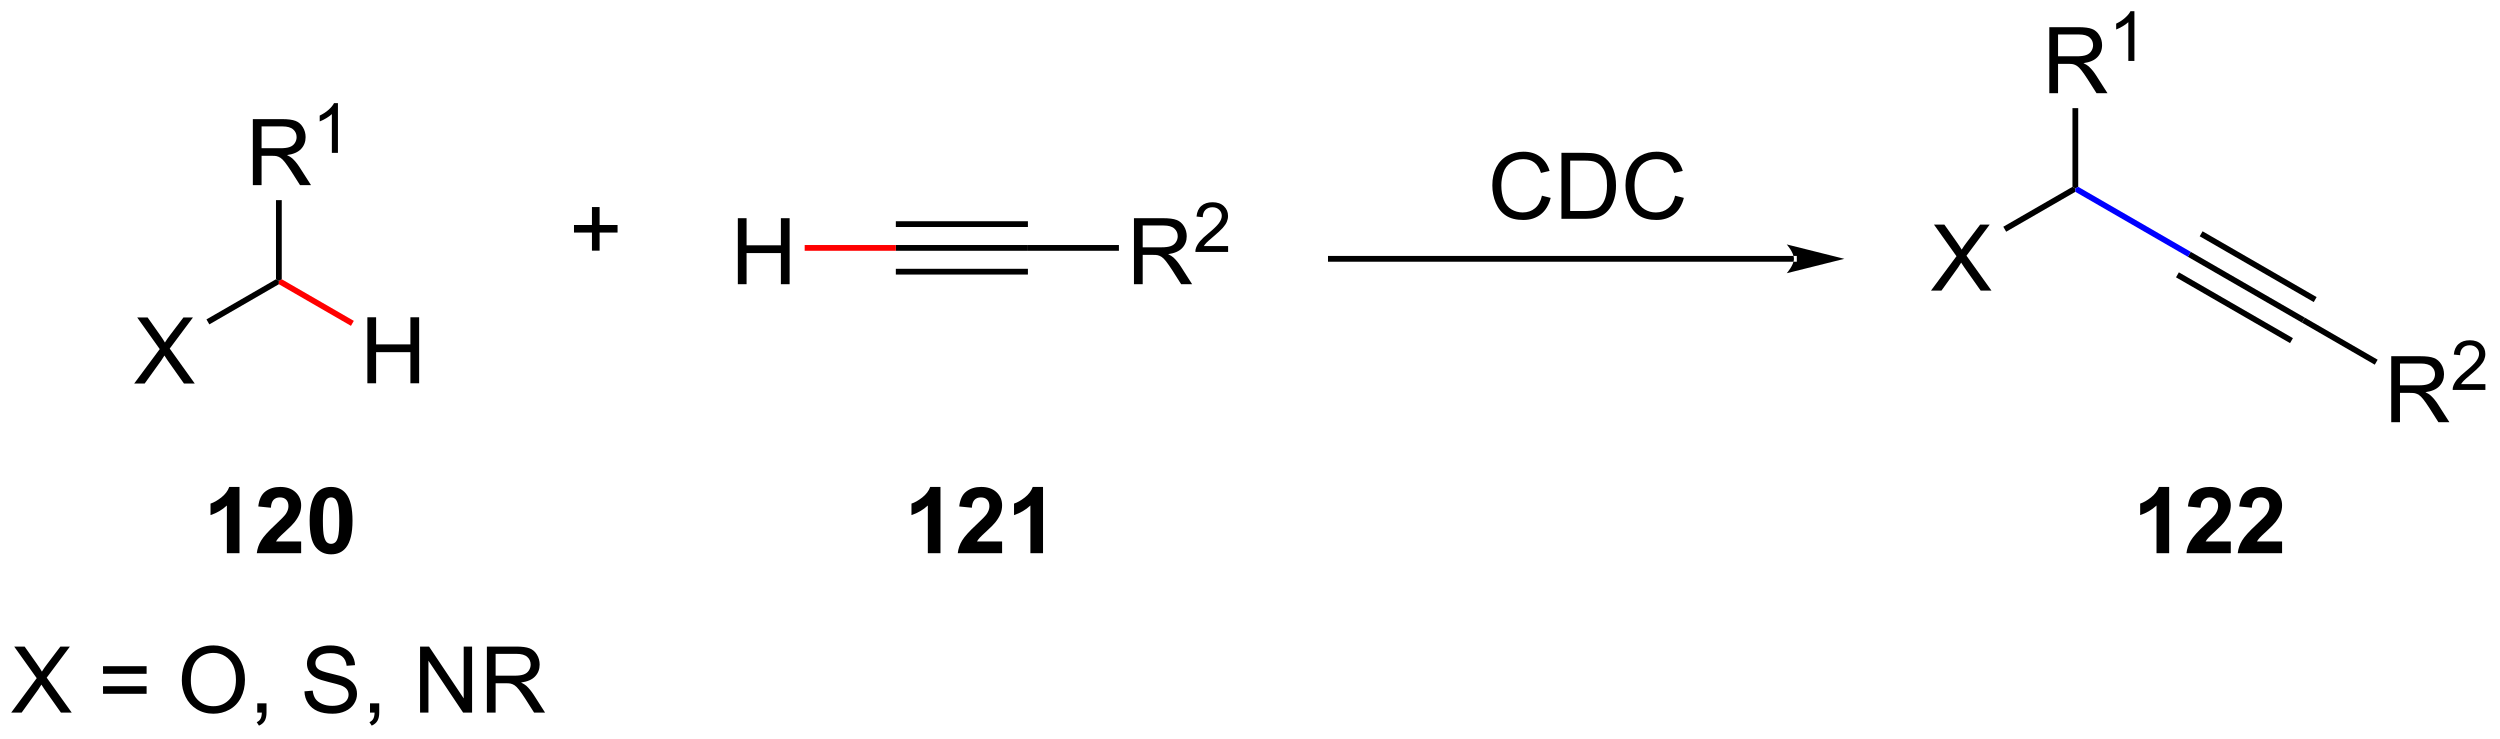 <?xml version="1.0" encoding="UTF-8"?>
<!DOCTYPE svg PUBLIC '-//W3C//DTD SVG 1.0//EN'
          'http://www.w3.org/TR/2001/REC-SVG-20010904/DTD/svg10.dtd'>
<svg stroke-dasharray="none" shape-rendering="auto" xmlns="http://www.w3.org/2000/svg" font-family="'Dialog'" text-rendering="auto" width="595" fill-opacity="1" color-interpolation="auto" color-rendering="auto" preserveAspectRatio="xMidYMid meet" font-size="12px" viewBox="0 0 595 176" fill="black" xmlns:xlink="http://www.w3.org/1999/xlink" stroke="black" image-rendering="auto" stroke-miterlimit="10" stroke-linecap="square" stroke-linejoin="miter" font-style="normal" stroke-width="1" height="176" stroke-dashoffset="0" font-weight="normal" stroke-opacity="1"
><!--Generated by the Batik Graphics2D SVG Generator--><defs id="genericDefs"
  /><g
  ><defs id="defs1"
    ><clipPath clipPathUnits="userSpaceOnUse" id="clipPath1"
      ><path d="M0.683 2.81 L223.499 2.81 L223.499 68.571 L0.683 68.571 L0.683 2.81 Z"
      /></clipPath
      ><clipPath clipPathUnits="userSpaceOnUse" id="clipPath2"
      ><path d="M-1.079 7.019 L-1.079 70.951 L215.542 70.951 L215.542 7.019 Z"
      /></clipPath
    ></defs
    ><g transform="scale(2.667,2.667) translate(-0.683,-2.81) matrix(1.029,0,0,1.029,1.793,-4.409)"
    ><path d="M10.56 40.275 L12.774 37.291 L10.82 34.548 L11.724 34.548 L12.763 36.017 Q13.086 36.473 13.224 36.72 Q13.414 36.408 13.677 36.067 L14.828 34.548 L15.654 34.548 L13.641 37.246 L15.81 40.275 L14.873 40.275 L13.43 38.231 Q13.31 38.056 13.18 37.848 Q12.99 38.16 12.906 38.278 L11.469 40.275 L10.56 40.275 Z" stroke="none" clip-path="url(#clipPath2)"
    /></g
    ><g transform="matrix(2.743,0,0,2.743,2.958,-19.252)"
    ><path d="M17.085 35.165 L16.835 34.732 L22.868 31.247 L23.118 31.391 L23.118 31.68 Z" stroke="none" clip-path="url(#clipPath2)"
    /></g
    ><g transform="matrix(2.743,0,0,2.743,2.958,-19.252)"
    ><path d="M30.797 40.275 L30.797 34.548 L31.555 34.548 L31.555 36.9 L34.531 36.9 L34.531 34.548 L35.289 34.548 L35.289 40.275 L34.531 40.275 L34.531 37.575 L31.555 37.575 L31.555 40.275 L30.797 40.275 Z" stroke="none" clip-path="url(#clipPath2)"
    /></g
    ><g fill="red" transform="matrix(2.743,0,0,2.743,2.958,-19.252)" stroke="red"
    ><path d="M23.118 31.68 L23.118 31.391 L23.368 31.247 L29.622 34.859 L29.372 35.292 Z" stroke="none" clip-path="url(#clipPath2)"
    /></g
    ><g transform="matrix(2.743,0,0,2.743,2.958,-19.252)"
    ><path d="M20.86 23.081 L20.86 17.354 L23.399 17.354 Q24.164 17.354 24.563 17.508 Q24.961 17.662 25.198 18.052 Q25.438 18.443 25.438 18.917 Q25.438 19.526 25.042 19.945 Q24.649 20.362 23.823 20.474 Q24.125 20.62 24.282 20.761 Q24.612 21.065 24.909 21.521 L25.907 23.081 L24.953 23.081 L24.196 21.888 Q23.862 21.373 23.646 21.099 Q23.433 20.826 23.263 20.716 Q23.094 20.607 22.917 20.565 Q22.789 20.537 22.495 20.537 L21.617 20.537 L21.617 23.081 L20.86 23.081 ZM21.617 19.88 L23.245 19.88 Q23.766 19.88 24.058 19.774 Q24.352 19.667 24.503 19.43 Q24.657 19.193 24.657 18.917 Q24.657 18.511 24.36 18.25 Q24.065 17.987 23.43 17.987 L21.617 17.987 L21.617 19.88 Z" stroke="none" clip-path="url(#clipPath2)"
    /></g
    ><g transform="matrix(2.743,0,0,2.743,2.958,-19.252)"
    ><path d="M28.243 20.281 L27.716 20.281 L27.716 16.92 Q27.524 17.101 27.216 17.283 Q26.907 17.465 26.661 17.556 L26.661 17.047 Q27.102 16.837 27.433 16.543 Q27.765 16.246 27.903 15.968 L28.243 15.968 L28.243 20.281 Z" stroke="none" clip-path="url(#clipPath2)"
    /></g
    ><g transform="matrix(2.743,0,0,2.743,2.958,-19.252)"
    ><path d="M23.368 31.247 L23.118 31.391 L22.868 31.247 L22.868 24.381 L23.368 24.381 Z" stroke="none" clip-path="url(#clipPath2)"
    /></g
    ><g transform="matrix(2.743,0,0,2.743,2.958,-19.252)"
    ><path d="M88.11 28.278 L88.11 28.778 L76.65 28.778 L76.65 28.278 ZM88.11 30.341 L76.65 30.341 L76.65 30.841 L88.11 30.841 ZM88.11 26.215 L76.65 26.215 L76.65 26.715 L88.11 26.715 Z" stroke="none" clip-path="url(#clipPath2)"
    /></g
    ><g transform="matrix(2.743,0,0,2.743,2.958,-19.252)"
    ><path d="M97.311 31.678 L97.311 25.951 L99.85 25.951 Q100.616 25.951 101.014 26.105 Q101.413 26.259 101.65 26.649 Q101.889 27.04 101.889 27.514 Q101.889 28.123 101.493 28.543 Q101.1 28.959 100.275 29.071 Q100.577 29.217 100.733 29.358 Q101.064 29.662 101.361 30.118 L102.358 31.678 L101.405 31.678 L100.647 30.485 Q100.314 29.97 100.098 29.696 Q99.884 29.423 99.715 29.313 Q99.546 29.204 99.368 29.162 Q99.241 29.134 98.947 29.134 L98.069 29.134 L98.069 31.678 L97.311 31.678 ZM98.069 28.477 L99.697 28.477 Q100.218 28.477 100.509 28.371 Q100.803 28.264 100.954 28.027 Q101.108 27.79 101.108 27.514 Q101.108 27.108 100.811 26.847 Q100.517 26.584 99.882 26.584 L98.069 26.584 L98.069 28.477 Z" stroke="none" clip-path="url(#clipPath2)"
    /></g
    ><g transform="matrix(2.743,0,0,2.743,2.958,-19.252)"
    ><path d="M105.48 28.37 L105.48 28.878 L102.64 28.878 Q102.634 28.687 102.702 28.511 Q102.81 28.222 103.048 27.941 Q103.288 27.659 103.74 27.29 Q104.439 26.716 104.685 26.38 Q104.931 26.044 104.931 25.745 Q104.931 25.433 104.706 25.218 Q104.484 25.001 104.122 25.001 Q103.742 25.001 103.513 25.23 Q103.284 25.458 103.282 25.862 L102.74 25.808 Q102.796 25.2 103.159 24.884 Q103.523 24.566 104.134 24.566 Q104.753 24.566 105.113 24.909 Q105.474 25.251 105.474 25.757 Q105.474 26.015 105.368 26.265 Q105.263 26.513 105.017 26.788 Q104.773 27.064 104.204 27.544 Q103.73 27.942 103.595 28.085 Q103.46 28.228 103.372 28.37 L105.48 28.37 Z" stroke="none" clip-path="url(#clipPath2)"
    /></g
    ><g transform="matrix(2.743,0,0,2.743,2.958,-19.252)"
    ><path d="M88.11 28.778 L88.11 28.278 L96.006 28.278 L96.006 28.778 Z" stroke="none" clip-path="url(#clipPath2)"
    /></g
    ><g transform="matrix(2.743,0,0,2.743,2.958,-19.252)"
    ><path d="M62.941 31.678 L62.941 25.951 L63.699 25.951 L63.699 28.303 L66.676 28.303 L66.676 25.951 L67.434 25.951 L67.434 31.678 L66.676 31.678 L66.676 28.977 L63.699 28.977 L63.699 31.678 L62.941 31.678 Z" stroke="none" clip-path="url(#clipPath2)"
    /></g
    ><g fill="red" transform="matrix(2.743,0,0,2.743,2.958,-19.252)" stroke="red"
    ><path d="M76.65 28.278 L76.65 28.778 L68.741 28.778 L68.741 28.278 Z" stroke="none" clip-path="url(#clipPath2)"
    /></g
    ><g transform="matrix(2.743,0,0,2.743,2.958,-19.252)"
    ><path d="M154.574 29.726 L154.574 29.726 L114.397 29.726 L114.147 29.726 L114.147 29.226 L114.397 29.226 L154.574 29.226 L154.824 29.226 L154.824 29.726 ZM158.949 29.476 L153.949 28.226 C153.949 28.226 154.574 28.929 154.574 29.476 C154.574 30.023 153.949 30.726 153.949 30.726 Z" stroke="none" clip-path="url(#clipPath2)"
    /></g
    ><g transform="matrix(2.743,0,0,2.743,2.958,-19.252)"
    ><path d="M166.465 32.234 L168.679 29.249 L166.726 26.507 L167.629 26.507 L168.668 27.976 Q168.991 28.431 169.129 28.679 Q169.319 28.366 169.582 28.025 L170.733 26.507 L171.559 26.507 L169.546 29.205 L171.715 32.234 L170.778 32.234 L169.335 30.189 Q169.215 30.015 169.085 29.806 Q168.895 30.119 168.811 30.236 L167.374 32.234 L166.465 32.234 Z" stroke="none" clip-path="url(#clipPath2)"
    /></g
    ><g transform="matrix(2.743,0,0,2.743,2.958,-19.252)"
    ><path d="M172.99 27.125 L172.74 26.692 L178.741 23.229 L178.991 23.374 L178.991 23.662 Z" stroke="none" clip-path="url(#clipPath2)"
    /></g
    ><g transform="matrix(2.743,0,0,2.743,2.958,-19.252)"
    ><path d="M176.733 15.103 L176.733 9.377 L179.272 9.377 Q180.038 9.377 180.436 9.53 Q180.834 9.684 181.071 10.075 Q181.311 10.465 181.311 10.939 Q181.311 11.549 180.915 11.968 Q180.522 12.385 179.696 12.497 Q179.999 12.643 180.155 12.783 Q180.486 13.088 180.782 13.543 L181.78 15.103 L180.827 15.103 L180.069 13.911 Q179.736 13.395 179.519 13.122 Q179.306 12.848 179.137 12.739 Q178.967 12.629 178.79 12.588 Q178.663 12.559 178.368 12.559 L177.491 12.559 L177.491 15.103 L176.733 15.103 ZM177.491 11.903 L179.118 11.903 Q179.639 11.903 179.931 11.796 Q180.225 11.689 180.376 11.452 Q180.53 11.215 180.53 10.939 Q180.53 10.533 180.233 10.273 Q179.939 10.01 179.303 10.01 L177.491 10.01 L177.491 11.903 Z" stroke="none" clip-path="url(#clipPath2)"
    /></g
    ><g transform="matrix(2.743,0,0,2.743,2.958,-19.252)"
    ><path d="M184.116 12.303 L183.589 12.303 L183.589 8.942 Q183.398 9.124 183.089 9.305 Q182.78 9.487 182.534 9.579 L182.534 9.069 Q182.976 8.86 183.306 8.565 Q183.638 8.268 183.776 7.991 L184.116 7.991 L184.116 12.303 Z" stroke="none" clip-path="url(#clipPath2)"
    /></g
    ><g transform="matrix(2.743,0,0,2.743,2.958,-19.252)"
    ><path d="M179.241 23.229 L178.991 23.374 L178.741 23.229 L178.741 16.403 L179.241 16.403 Z" stroke="none" clip-path="url(#clipPath2)"
    /></g
    ><g transform="matrix(2.743,0,0,2.743,2.958,-19.252)"
    ><path d="M198.894 34.575 L198.652 35.012 L188.753 29.3 L189.004 28.867 ZM197.87 36.358 L187.975 30.648 L187.725 31.081 L197.62 36.791 ZM199.926 32.796 L190.031 27.086 L189.781 27.519 L199.676 33.229 Z" stroke="none" clip-path="url(#clipPath2)"
    /></g
    ><g transform="matrix(2.743,0,0,2.743,2.958,-19.252)"
    ><path d="M206.401 43.654 L206.401 37.927 L208.94 37.927 Q209.706 37.927 210.104 38.081 Q210.503 38.234 210.74 38.625 Q210.979 39.016 210.979 39.49 Q210.979 40.099 210.584 40.518 Q210.19 40.935 209.365 41.047 Q209.667 41.193 209.823 41.334 Q210.154 41.638 210.451 42.094 L211.448 43.654 L210.495 43.654 L209.737 42.461 Q209.404 41.946 209.188 41.672 Q208.974 41.399 208.805 41.289 Q208.636 41.18 208.459 41.138 Q208.331 41.109 208.037 41.109 L207.159 41.109 L207.159 43.654 L206.401 43.654 ZM207.159 40.453 L208.787 40.453 Q209.308 40.453 209.599 40.346 Q209.893 40.24 210.044 40.003 Q210.198 39.766 210.198 39.49 Q210.198 39.084 209.901 38.823 Q209.607 38.56 208.972 38.56 L207.159 38.56 L207.159 40.453 Z" stroke="none" clip-path="url(#clipPath2)"
    /></g
    ><g transform="matrix(2.743,0,0,2.743,2.958,-19.252)"
    ><path d="M214.57 40.346 L214.57 40.854 L211.73 40.854 Q211.724 40.662 211.792 40.487 Q211.9 40.198 212.138 39.916 Q212.379 39.635 212.83 39.266 Q213.529 38.692 213.775 38.356 Q214.021 38.02 214.021 37.721 Q214.021 37.408 213.796 37.194 Q213.574 36.977 213.213 36.977 Q212.832 36.977 212.603 37.205 Q212.375 37.434 212.373 37.838 L211.83 37.783 Q211.886 37.176 212.25 36.86 Q212.613 36.541 213.224 36.541 Q213.843 36.541 214.203 36.885 Q214.564 37.227 214.564 37.733 Q214.564 37.99 214.459 38.24 Q214.353 38.489 214.107 38.764 Q213.863 39.039 213.294 39.52 Q212.82 39.918 212.685 40.061 Q212.55 40.203 212.463 40.346 L214.57 40.346 Z" stroke="none" clip-path="url(#clipPath2)"
    /></g
    ><g transform="matrix(2.743,0,0,2.743,2.958,-19.252)"
    ><path d="M198.652 35.012 L198.894 34.575 L205.221 38.229 L204.971 38.662 Z" stroke="none" clip-path="url(#clipPath2)"
    /></g
    ><g fill="blue" transform="matrix(2.743,0,0,2.743,2.958,-19.252)" stroke="blue"
    ><path d="M178.991 23.662 L178.991 23.374 L179.241 23.229 L189.004 28.867 L188.753 29.3 Z" stroke="none" clip-path="url(#clipPath2)"
    /></g
    ><g transform="matrix(2.743,0,0,2.743,2.958,-19.252)"
    ><path d="M50.283 28.767 L50.283 27.197 L48.724 27.197 L48.724 26.541 L50.283 26.541 L50.283 24.984 L50.947 24.984 L50.947 26.541 L52.505 26.541 L52.505 27.197 L50.947 27.197 L50.947 28.767 L50.283 28.767 Z" stroke="none" clip-path="url(#clipPath2)"
    /></g
    ><g transform="matrix(2.743,0,0,2.743,2.958,-19.252)"
    ><path d="M132.71 23.998 L133.468 24.188 Q133.231 25.123 132.612 25.615 Q131.992 26.105 131.098 26.105 Q130.171 26.105 129.591 25.727 Q129.012 25.349 128.708 24.636 Q128.406 23.92 128.406 23.099 Q128.406 22.203 128.747 21.54 Q129.091 20.873 129.721 20.526 Q130.351 20.18 131.109 20.18 Q131.968 20.18 132.554 20.618 Q133.14 21.055 133.372 21.849 L132.625 22.024 Q132.427 21.399 132.046 21.115 Q131.669 20.828 131.093 20.828 Q130.434 20.828 129.989 21.146 Q129.546 21.461 129.367 21.995 Q129.187 22.529 129.187 23.094 Q129.187 23.826 129.4 24.37 Q129.614 24.915 130.062 25.185 Q130.512 25.453 131.036 25.453 Q131.671 25.453 132.112 25.086 Q132.554 24.719 132.71 23.998 ZM134.402 26.006 L134.402 20.279 L136.376 20.279 Q137.042 20.279 137.394 20.36 Q137.886 20.474 138.235 20.771 Q138.688 21.154 138.912 21.75 Q139.136 22.344 139.136 23.11 Q139.136 23.763 138.983 24.269 Q138.832 24.771 138.592 25.102 Q138.355 25.43 138.071 25.62 Q137.79 25.81 137.389 25.909 Q136.988 26.006 136.47 26.006 L134.402 26.006 ZM135.16 25.328 L136.384 25.328 Q136.949 25.328 137.272 25.224 Q137.595 25.118 137.785 24.927 Q138.055 24.657 138.204 24.203 Q138.355 23.748 138.355 23.099 Q138.355 22.201 138.061 21.719 Q137.766 21.235 137.345 21.071 Q137.04 20.953 136.363 20.953 L135.16 20.953 L135.16 25.328 ZM144.265 23.998 L145.023 24.188 Q144.786 25.123 144.166 25.615 Q143.546 26.105 142.653 26.105 Q141.726 26.105 141.145 25.727 Q140.567 25.349 140.262 24.636 Q139.96 23.92 139.96 23.099 Q139.96 22.203 140.302 21.54 Q140.645 20.873 141.275 20.526 Q141.906 20.18 142.663 20.18 Q143.523 20.18 144.109 20.618 Q144.695 21.055 144.927 21.849 L144.179 22.024 Q143.981 21.399 143.601 21.115 Q143.223 20.828 142.648 20.828 Q141.989 20.828 141.544 21.146 Q141.101 21.461 140.921 21.995 Q140.742 22.529 140.742 23.094 Q140.742 23.826 140.955 24.37 Q141.169 24.915 141.617 25.185 Q142.067 25.453 142.591 25.453 Q143.226 25.453 143.666 25.086 Q144.109 24.719 144.265 23.998 Z" stroke="none" clip-path="url(#clipPath2)"
    /></g
    ><g transform="matrix(2.743,0,0,2.743,2.958,-19.252)"
    ><path d="M-0.106 68.846 L2.107 65.861 L0.154 63.119 L1.058 63.119 L2.097 64.588 Q2.42 65.044 2.558 65.291 Q2.748 64.979 3.011 64.638 L4.162 63.119 L4.987 63.119 L2.974 65.817 L5.144 68.846 L4.206 68.846 L2.763 66.802 Q2.644 66.627 2.513 66.419 Q2.323 66.731 2.24 66.848 L0.802 68.846 L-0.106 68.846 ZM11.642 65.479 L7.861 65.479 L7.861 64.822 L11.642 64.822 L11.642 65.479 ZM11.642 67.216 L7.861 67.216 L7.861 66.559 L11.642 66.559 L11.642 67.216 ZM14.698 66.057 Q14.698 64.63 15.464 63.825 Q16.23 63.018 17.441 63.018 Q18.232 63.018 18.868 63.398 Q19.506 63.776 19.839 64.453 Q20.175 65.13 20.175 65.989 Q20.175 66.861 19.823 67.549 Q19.472 68.236 18.826 68.591 Q18.183 68.945 17.435 68.945 Q16.628 68.945 15.99 68.554 Q15.355 68.161 15.027 67.486 Q14.698 66.809 14.698 66.057 ZM15.48 66.067 Q15.48 67.104 16.034 67.7 Q16.592 68.294 17.433 68.294 Q18.287 68.294 18.839 67.692 Q19.394 67.091 19.394 65.986 Q19.394 65.286 19.157 64.765 Q18.92 64.244 18.464 63.958 Q18.011 63.669 17.443 63.669 Q16.639 63.669 16.058 64.223 Q15.48 64.775 15.48 66.067 ZM21.244 68.846 L21.244 68.044 L22.046 68.044 L22.046 68.846 Q22.046 69.288 21.89 69.559 Q21.733 69.83 21.392 69.979 L21.197 69.679 Q21.421 69.58 21.525 69.39 Q21.632 69.203 21.642 68.846 L21.244 68.846 ZM25.338 67.005 L26.054 66.942 Q26.103 67.372 26.288 67.648 Q26.476 67.924 26.866 68.093 Q27.257 68.263 27.744 68.263 Q28.179 68.263 28.509 68.135 Q28.843 68.005 29.004 67.781 Q29.166 67.557 29.166 67.291 Q29.166 67.02 29.009 66.82 Q28.853 66.619 28.494 66.481 Q28.265 66.393 27.476 66.203 Q26.687 66.013 26.369 65.846 Q25.96 65.63 25.757 65.312 Q25.556 64.994 25.556 64.598 Q25.556 64.166 25.801 63.788 Q26.049 63.411 26.52 63.216 Q26.994 63.02 27.572 63.02 Q28.21 63.02 28.694 63.226 Q29.181 63.432 29.442 63.83 Q29.705 64.229 29.726 64.731 L28.999 64.786 Q28.939 64.244 28.601 63.968 Q28.265 63.69 27.603 63.69 Q26.916 63.69 26.601 63.942 Q26.288 64.192 26.288 64.549 Q26.288 64.856 26.509 65.057 Q26.728 65.255 27.653 65.466 Q28.577 65.674 28.921 65.83 Q29.421 66.059 29.658 66.413 Q29.898 66.768 29.898 67.229 Q29.898 67.684 29.634 68.091 Q29.374 68.494 28.882 68.721 Q28.392 68.945 27.78 68.945 Q27.002 68.945 26.476 68.718 Q25.952 68.489 25.653 68.036 Q25.353 67.58 25.338 67.005 ZM31.025 68.846 L31.025 68.044 L31.827 68.044 L31.827 68.846 Q31.827 69.288 31.671 69.559 Q31.515 69.83 31.174 69.979 L30.978 69.679 Q31.202 69.58 31.306 69.39 Q31.413 69.203 31.424 68.846 L31.025 68.846 ZM35.369 68.846 L35.369 63.119 L36.148 63.119 L39.155 67.614 L39.155 63.119 L39.882 63.119 L39.882 68.846 L39.103 68.846 L36.096 64.346 L36.096 68.846 L35.369 68.846 ZM41.167 68.846 L41.167 63.119 L43.706 63.119 Q44.472 63.119 44.87 63.273 Q45.269 63.426 45.506 63.817 Q45.745 64.208 45.745 64.682 Q45.745 65.291 45.349 65.71 Q44.956 66.127 44.131 66.239 Q44.433 66.385 44.589 66.525 Q44.92 66.83 45.217 67.286 L46.214 68.846 L45.261 68.846 L44.503 67.653 Q44.17 67.138 43.954 66.864 Q43.74 66.591 43.571 66.481 Q43.401 66.372 43.224 66.33 Q43.097 66.302 42.803 66.302 L41.925 66.302 L41.925 68.846 L41.167 68.846 ZM41.925 65.645 L43.553 65.645 Q44.073 65.645 44.365 65.538 Q44.659 65.432 44.81 65.195 Q44.964 64.958 44.964 64.682 Q44.964 64.275 44.667 64.015 Q44.373 63.752 43.737 63.752 L41.925 63.752 L41.925 65.645 Z" stroke="none" clip-path="url(#clipPath2)"
    /></g
    ><g transform="matrix(2.743,0,0,2.743,2.958,-19.252)"
    ><path d="M19.703 55.018 L18.607 55.018 L18.607 50.88 Q18.005 51.442 17.188 51.713 L17.188 50.715 Q17.617 50.575 18.12 50.184 Q18.625 49.791 18.812 49.268 L19.703 49.268 L19.703 55.018 ZM25.051 53.997 L25.051 55.018 L21.204 55.018 Q21.267 54.44 21.579 53.921 Q21.892 53.403 22.814 52.549 Q23.556 51.856 23.723 51.611 Q23.949 51.27 23.949 50.94 Q23.949 50.572 23.751 50.374 Q23.556 50.176 23.207 50.176 Q22.863 50.176 22.66 50.385 Q22.457 50.59 22.426 51.072 L21.332 50.963 Q21.431 50.057 21.947 49.663 Q22.462 49.268 23.236 49.268 Q24.082 49.268 24.566 49.726 Q25.051 50.182 25.051 50.861 Q25.051 51.247 24.913 51.598 Q24.775 51.947 24.473 52.33 Q24.275 52.583 23.754 53.059 Q23.236 53.536 23.095 53.692 Q22.957 53.848 22.871 53.997 L25.051 53.997 ZM27.648 49.268 Q28.482 49.268 28.951 49.861 Q29.508 50.565 29.508 52.192 Q29.508 53.817 28.945 54.528 Q28.482 55.117 27.648 55.117 Q26.812 55.117 26.299 54.473 Q25.789 53.83 25.789 52.182 Q25.789 50.565 26.352 49.853 Q26.818 49.268 27.648 49.268 ZM27.648 50.176 Q27.451 50.176 27.294 50.304 Q27.138 50.432 27.052 50.76 Q26.938 51.184 26.938 52.192 Q26.938 53.2 27.039 53.578 Q27.141 53.955 27.294 54.08 Q27.451 54.205 27.648 54.205 Q27.849 54.205 28.005 54.078 Q28.162 53.95 28.247 53.622 Q28.359 53.2 28.359 52.192 Q28.359 51.184 28.258 50.809 Q28.156 50.432 28.003 50.304 Q27.849 50.176 27.648 50.176 Z" stroke="none" clip-path="url(#clipPath2)"
    /></g
    ><g transform="matrix(2.743,0,0,2.743,2.958,-19.252)"
    ><path d="M80.523 55.018 L79.426 55.018 L79.426 50.88 Q78.825 51.442 78.007 51.713 L78.007 50.715 Q78.437 50.575 78.939 50.184 Q79.445 49.791 79.632 49.268 L80.523 49.268 L80.523 55.018 ZM85.87 53.997 L85.87 55.018 L82.024 55.018 Q82.086 54.44 82.399 53.921 Q82.711 53.403 83.633 52.549 Q84.376 51.856 84.542 51.611 Q84.769 51.27 84.769 50.94 Q84.769 50.572 84.571 50.374 Q84.376 50.176 84.026 50.176 Q83.683 50.176 83.48 50.385 Q83.276 50.59 83.245 51.072 L82.151 50.963 Q82.251 50.057 82.766 49.663 Q83.282 49.268 84.055 49.268 Q84.901 49.268 85.386 49.726 Q85.87 50.182 85.87 50.861 Q85.87 51.247 85.732 51.598 Q85.594 51.947 85.292 52.33 Q85.094 52.583 84.573 53.059 Q84.055 53.536 83.915 53.692 Q83.776 53.848 83.691 53.997 L85.87 53.997 ZM89.421 55.018 L88.325 55.018 L88.325 50.88 Q87.723 51.442 86.905 51.713 L86.905 50.715 Q87.335 50.575 87.838 50.184 Q88.343 49.791 88.53 49.268 L89.421 49.268 L89.421 55.018 Z" stroke="none" clip-path="url(#clipPath2)"
    /></g
    ><g transform="matrix(2.743,0,0,2.743,2.958,-19.252)"
    ><path d="M187.132 55.018 L186.035 55.018 L186.035 50.88 Q185.434 51.442 184.616 51.713 L184.616 50.715 Q185.046 50.575 185.548 50.184 Q186.054 49.791 186.241 49.268 L187.132 49.268 L187.132 55.018 ZM192.479 53.997 L192.479 55.018 L188.633 55.018 Q188.695 54.44 189.008 53.921 Q189.32 53.403 190.242 52.549 Q190.984 51.856 191.151 51.611 Q191.378 51.27 191.378 50.94 Q191.378 50.572 191.18 50.374 Q190.984 50.176 190.636 50.176 Q190.292 50.176 190.089 50.385 Q189.886 50.59 189.854 51.072 L188.761 50.963 Q188.859 50.057 189.375 49.663 Q189.891 49.268 190.664 49.268 Q191.511 49.268 191.995 49.726 Q192.479 50.182 192.479 50.861 Q192.479 51.247 192.341 51.598 Q192.203 51.947 191.901 52.33 Q191.703 52.583 191.182 53.059 Q190.664 53.536 190.524 53.692 Q190.386 53.848 190.3 53.997 L192.479 53.997 ZM196.929 53.997 L196.929 55.018 L193.082 55.018 Q193.145 54.44 193.457 53.921 Q193.77 53.403 194.691 52.549 Q195.434 51.856 195.6 51.611 Q195.827 51.27 195.827 50.94 Q195.827 50.572 195.629 50.374 Q195.434 50.176 195.085 50.176 Q194.741 50.176 194.538 50.385 Q194.335 50.59 194.304 51.072 L193.21 50.963 Q193.309 50.057 193.824 49.663 Q194.34 49.268 195.113 49.268 Q195.96 49.268 196.444 49.726 Q196.929 50.182 196.929 50.861 Q196.929 51.247 196.791 51.598 Q196.653 51.947 196.35 52.33 Q196.153 52.583 195.632 53.059 Q195.113 53.536 194.973 53.692 Q194.835 53.848 194.749 53.997 L196.929 53.997 Z" stroke="none" clip-path="url(#clipPath2)"
    /></g
  ></g
></svg
>
